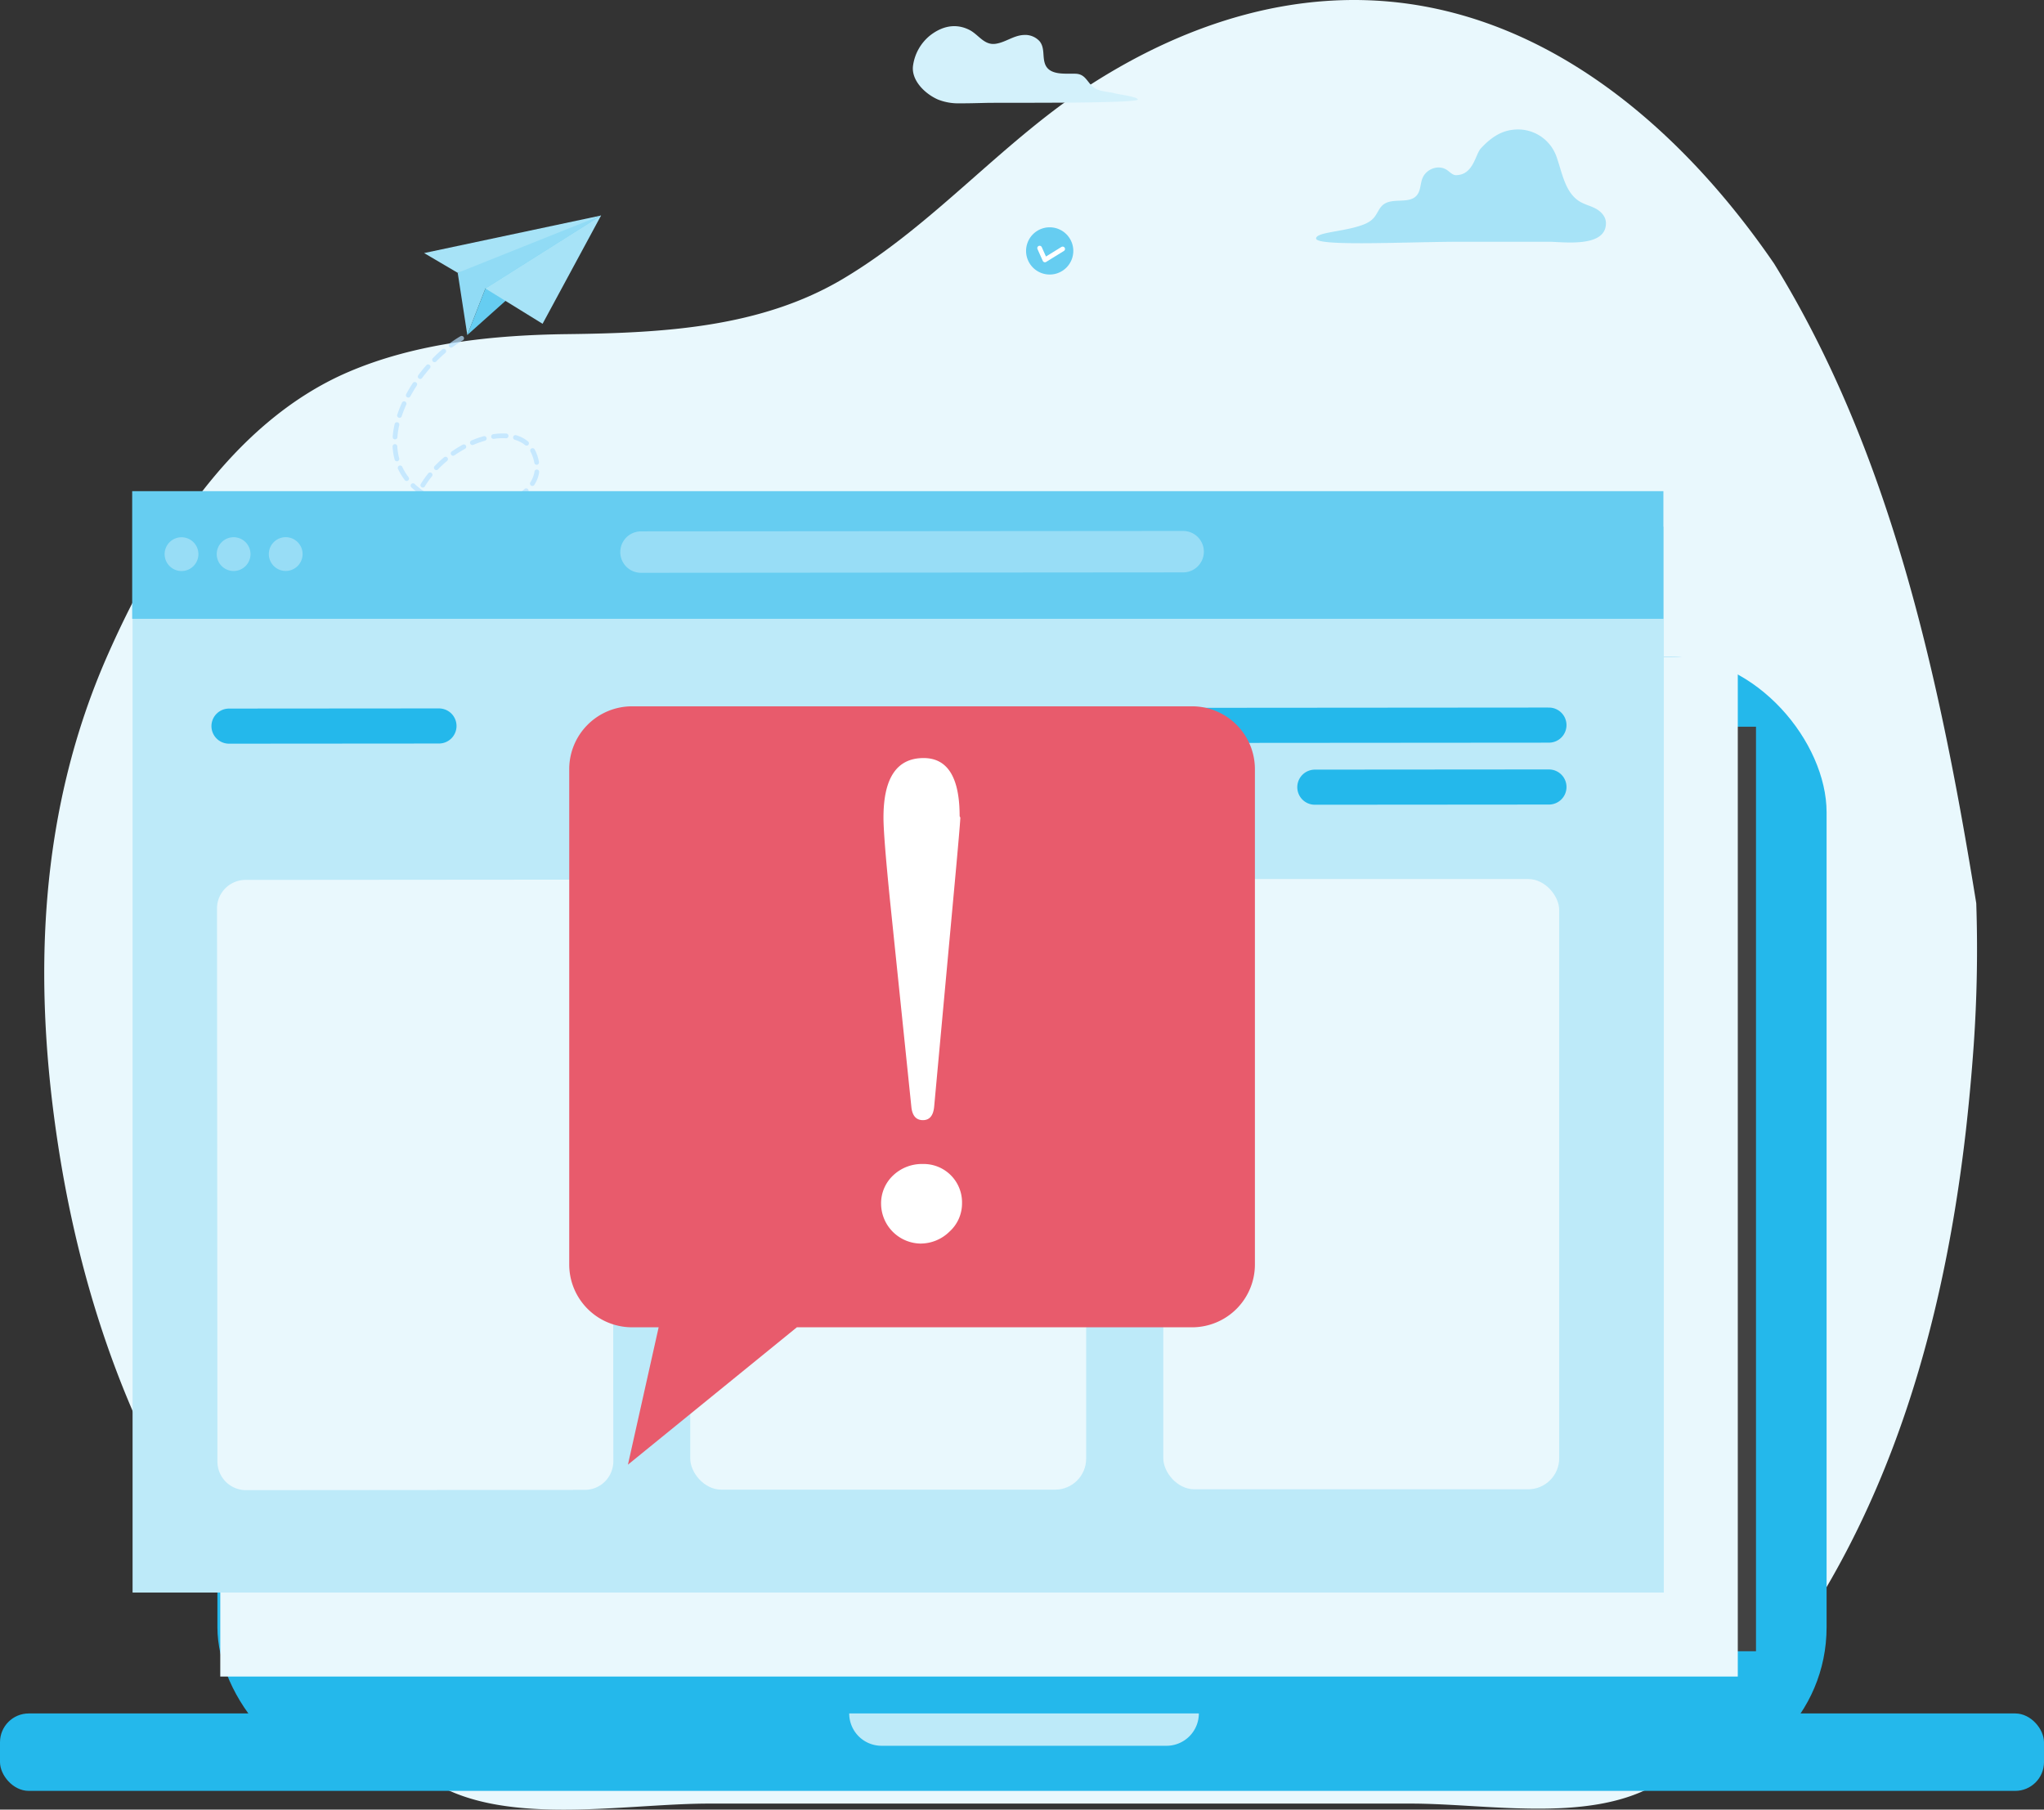 <svg xmlns="http://www.w3.org/2000/svg" width="756.797" height="670.088" viewBox="0 0 756.797 670.088"><rect x="0" y="0" width="756.797" height="670.088" fill="#333333" stroke="none"/><g transform="translate(-6476.427 -4245.317)"><g transform="translate(6492.808 4245.317)"><path d="M7208.586,4632.362q-1.114,15.749-2.893,31.6c-9.173,79.955-33.08,160.083-90.9,222.016-7.243,7.738-15.031,15.242-24.524,20.52-24.983,13.895-62.007,6.663-90.081,6.663H6740.337c-32.339,0-78.534,9.284-105.075-9.889a325.96,325.96,0,0,1-54.168-49.126,313.922,313.922,0,0,1-20.521-26.071c-32.907-46.566-52.24-100.538-61.165-158.229-9.52-61.611-7.418-123.827,18.307-182.075,17.492-39.558,45.33-85.9,89-104.679,25.107-10.8,53.972-13.734,81.34-14.055,35.305-.434,71.476-2.362,101.934-20.508,34.416-20.484,59.6-51.759,93.579-73.144,34.242-21.546,74.17-34.539,115.842-28.643,57.963,8.233,103.838,50.35,135.26,96.174,42.634,69.171,61.009,151.15,74.863,236.863A512.02,512.02,0,0,1,7208.586,4632.362Z" transform="translate(-6494.198 -4245.317)" fill="#e9f8fd"/></g><g transform="translate(6598.42 4255.001)"><g transform="translate(0 0)"><g transform="translate(257.913 74.484)"><path d="M6905.434,4348.609a8.742,8.742,0,1,1-4.883-11.358A8.741,8.741,0,0,1,6905.434,4348.609Z" transform="translate(-6888.569 -4336.627)" fill="#66cdf1"/><path d="M6894.014,4344.981l1.962,4.375,6.569-4.062" transform="translate(-6888.995 -4337.28)" fill="none" stroke="#fff" stroke-linecap="round" stroke-linejoin="round" stroke-width="1.738"/></g><g transform="translate(0 196.498)"><path d="M6625.823,4475.016a8.742,8.742,0,1,1-11.029-5.584A8.743,8.743,0,0,1,6625.823,4475.016Z" transform="translate(-6608.771 -4468.995)" fill="#a7e3f7"/><path d="M6614.43,4479.759l4.312,2.1,2.437-7.329" transform="translate(-6609.214 -4469.428)" fill="none" stroke="#fff" stroke-linecap="round" stroke-linejoin="round" stroke-width="1.738"/></g><path d="M7108.436,4326.548c-1.983-1.022-4.193-1.5-6.073-2.733-5.322-3.5-6.26-10.945-8.441-16.821a15.1,15.1,0,0,0-15.955-9.555c-4.884.5-8.672,3.4-11.9,6.9-2.09,2.26-2.712,9.791-9.143,9.908-1.256.024-2.239-1.068-3.287-1.827-3.091-2.235-7.893-.59-9.269,3.176-.679,1.856-.625,4.045-1.687,5.67-2.728,4.163-9.475.865-13.055,4.163-1.292,1.19-1.907,3.038-3.028,4.419-1.626,2.01-4.123,2.83-6.494,3.515-6.551,1.892-15.049,2.186-15.049,4.328,0,3.037,33.715,1.217,53.521,1.217h32.691c5.082,0,21.36,2.408,21.106-7.052C7112.31,4329.453,7110.419,4327.57,7108.436,4326.548Z" transform="translate(-6639.768 -4259.072)" fill="#a7e3f7"/><path d="M6909.432,4278c-.065-.064-.13-.128-.194-.194-1.914-2.019-2.667-4.222-5.835-4.363-3.752-.168-9.864.8-11.417-3.75-.933-2.735,0-5.921-2-8.319a7.2,7.2,0,0,0-5.876-2.279c-3.73.171-6.766,2.765-10.412,3.265-4.284.588-6.315-3.489-9.765-5.194-6.089-3.007-11.318-.347-14.439,2.085a17.4,17.4,0,0,0-6.322,11.117c-.782,5.235,4.038,10.319,9.171,12.608a20.283,20.283,0,0,0,8.152,1.421c3.268.023,6.542-.087,9.791-.16,6.125-.136,56.09.292,56.09-1.264,0-.988-7.267-1.925-8.3-2.22C6915.135,4279.908,6911.747,4280.227,6909.432,4278Z" transform="translate(-6627.099 -4255.823)" fill="#d3f1fb"/></g><g transform="translate(24.195 70.11)"><path d="M6659.759,4381.209c-18.62,10.823-38.406,44.569-11.849,58.971a33.891,33.891,0,0,0,27.044,2.383c7.151-2.449,15.82-8.227,11.661-18.543-7.656-18.983-58.568,4.551-43.45,43.2,16.2,41.418,71.112,2.832,71.112,2.832" transform="translate(-6635.02 -4335.741)" fill="none" stroke="#b8e2ff" stroke-linecap="round" stroke-miterlimit="10" stroke-width="1.754" stroke-dasharray="4.676 3.507" opacity="0.7"/><g transform="translate(10.84)"><path d="M6673.834,4344.907c.11-.261-13.556,8.208-13.556,8.208l3.55,23.021,6.706-17.221,17.656-3.367,25.163-23.666Z" transform="translate(-6647.835 -4331.882)" fill="#91dbf5"/><path d="M6713.654,4331.882l-49.523,44.253,6.7-17.221Z" transform="translate(-6648.137 -4331.882)" fill="#66cdf1"/><path d="M6712.3,4331.882l-65.518,13.914,12.443,7.319,53.075-21.232-42.819,27.033,21.162,13.067Z" transform="translate(-6646.779 -4331.882)" fill="#a7e3f7"/></g></g></g><g transform="translate(6476.427 4488.506)"><g transform="translate(80.496)"><rect width="595.805" height="416.979" rx="57.588" fill="#24b8eb"/><rect width="543.529" height="342.338" transform="translate(26.138 25.905)" fill="#424242"/><circle cx="5.485" cy="5.485" r="5.485" transform="translate(290.145 13.335) rotate(-45)" fill="#6b6b6b"/></g><rect width="756.797" height="28.673" rx="10.657" transform="translate(0 391.279)" fill="#24b8eb"/><path d="M0,0H129.455a0,0,0,0,1,0,0V0a11.97,11.97,0,0,1-11.97,11.97H11.97A11.97,11.97,0,0,1,0,0V0A0,0,0,0,1,0,0Z" transform="translate(314.422 391.279)" fill="#bdeaf9"/></g><g transform="translate(6525.37 4427.188)"><rect width="561.865" height="377.613" transform="translate(32.613 61.319)" fill="#e9f8fd"/><rect width="566.934" height="394.699" transform="translate(0.144 13.133)" fill="#bdeaf9"/><rect width="566.934" height="47.266" fill="#66cdf1"/><g transform="translate(12.015 17.044)" opacity="0.33"><path d="M6555.058,4467.388a6.25,6.25,0,1,1-6.255-6.245A6.251,6.251,0,0,1,6555.058,4467.388Z" transform="translate(-6542.558 -4461.113)" fill="#fff"/><path d="M6575.982,4467.372a6.25,6.25,0,1,1-6.255-6.245A6.25,6.25,0,0,1,6575.982,4467.372Z" transform="translate(-6544.193 -4461.112)" fill="#fff"/><path d="M6596.907,4467.356a6.249,6.249,0,1,1-6.254-6.246A6.249,6.249,0,0,1,6596.907,4467.356Z" transform="translate(-6545.831 -4461.111)" fill="#fff"/></g><line y1="0.155" x2="200.734" transform="translate(188.385 22.405)" opacity="0.33" stroke="#fff" stroke-linecap="round" stroke-miterlimit="10" stroke-width="15.343" fill="#fff"/><g transform="translate(35.843 86.626)"><g transform="translate(305.562)"><line y1="0.142" x2="183.151" fill="none" stroke="#24b8eb" stroke-linecap="round" stroke-miterlimit="10" stroke-width="13"/><line y1="0.067" x2="86.684" transform="translate(96.471 22.92)" fill="none" stroke="#24b8eb" stroke-linecap="round" stroke-miterlimit="10" stroke-width="13"/></g><line y1="0.06" x2="77.746" transform="translate(0 0.318)" fill="none" stroke="#24b8eb" stroke-linecap="round" stroke-miterlimit="10" stroke-width="13"/></g><g transform="translate(31.405 143.622)"><path d="M6699.76,4824.636l-125.423.1a10.578,10.578,0,0,1-10.585-10.569l-.159-204.811a10.578,10.578,0,0,1,10.569-10.586l125.424-.1a10.579,10.579,0,0,1,10.586,10.57l.159,204.809A10.579,10.579,0,0,1,6699.76,4824.636Z" transform="translate(-6563.593 -4598.448)" fill="#e9f8fd"/><rect width="146.579" height="225.965" rx="11.475" transform="translate(175.223 0.136)" fill="#e9f8fd"/><rect width="146.579" height="225.965" rx="11.475" transform="translate(350.368)" fill="#e9f8fd"/></g></g><g transform="translate(6687.185 4506.858)"><path d="M6728.335,4529.051h207.34a23.268,23.268,0,0,1,23.267,23.269v183.4a23.268,23.268,0,0,1-23.267,23.269H6789.352l-62.549,50.87,11.374-50.87h-9.842a23.268,23.268,0,0,1-23.268-23.269v-183.4A23.268,23.268,0,0,1,6728.335,4529.051Z" transform="translate(-6705.067 -4529.051)" fill="#e85b6c"/><g transform="translate(115.469 19.157)"><path d="M6860.3,4714.627a14.049,14.049,0,0,1-4.657,10.575,15.278,15.278,0,0,1-10.827,4.406,14.843,14.843,0,0,1-14.478-14.477,14.156,14.156,0,0,1,4.469-10.765,15.443,15.443,0,0,1,11.016-4.218,14.2,14.2,0,0,1,14.477,14.479Zm-.629-142.763q0,1.889-2.644,30.466l-7.05,76.669q-.5,4.911-4.155,4.911-3.778,0-4.28-4.911l-7.932-76.669q-2.394-23.793-2.392-30.466,0-22.031,14.855-22.031,13.343,0,13.345,21.528Z" transform="translate(-6830.335 -4549.833)" fill="#fff"/></g></g></g></svg>